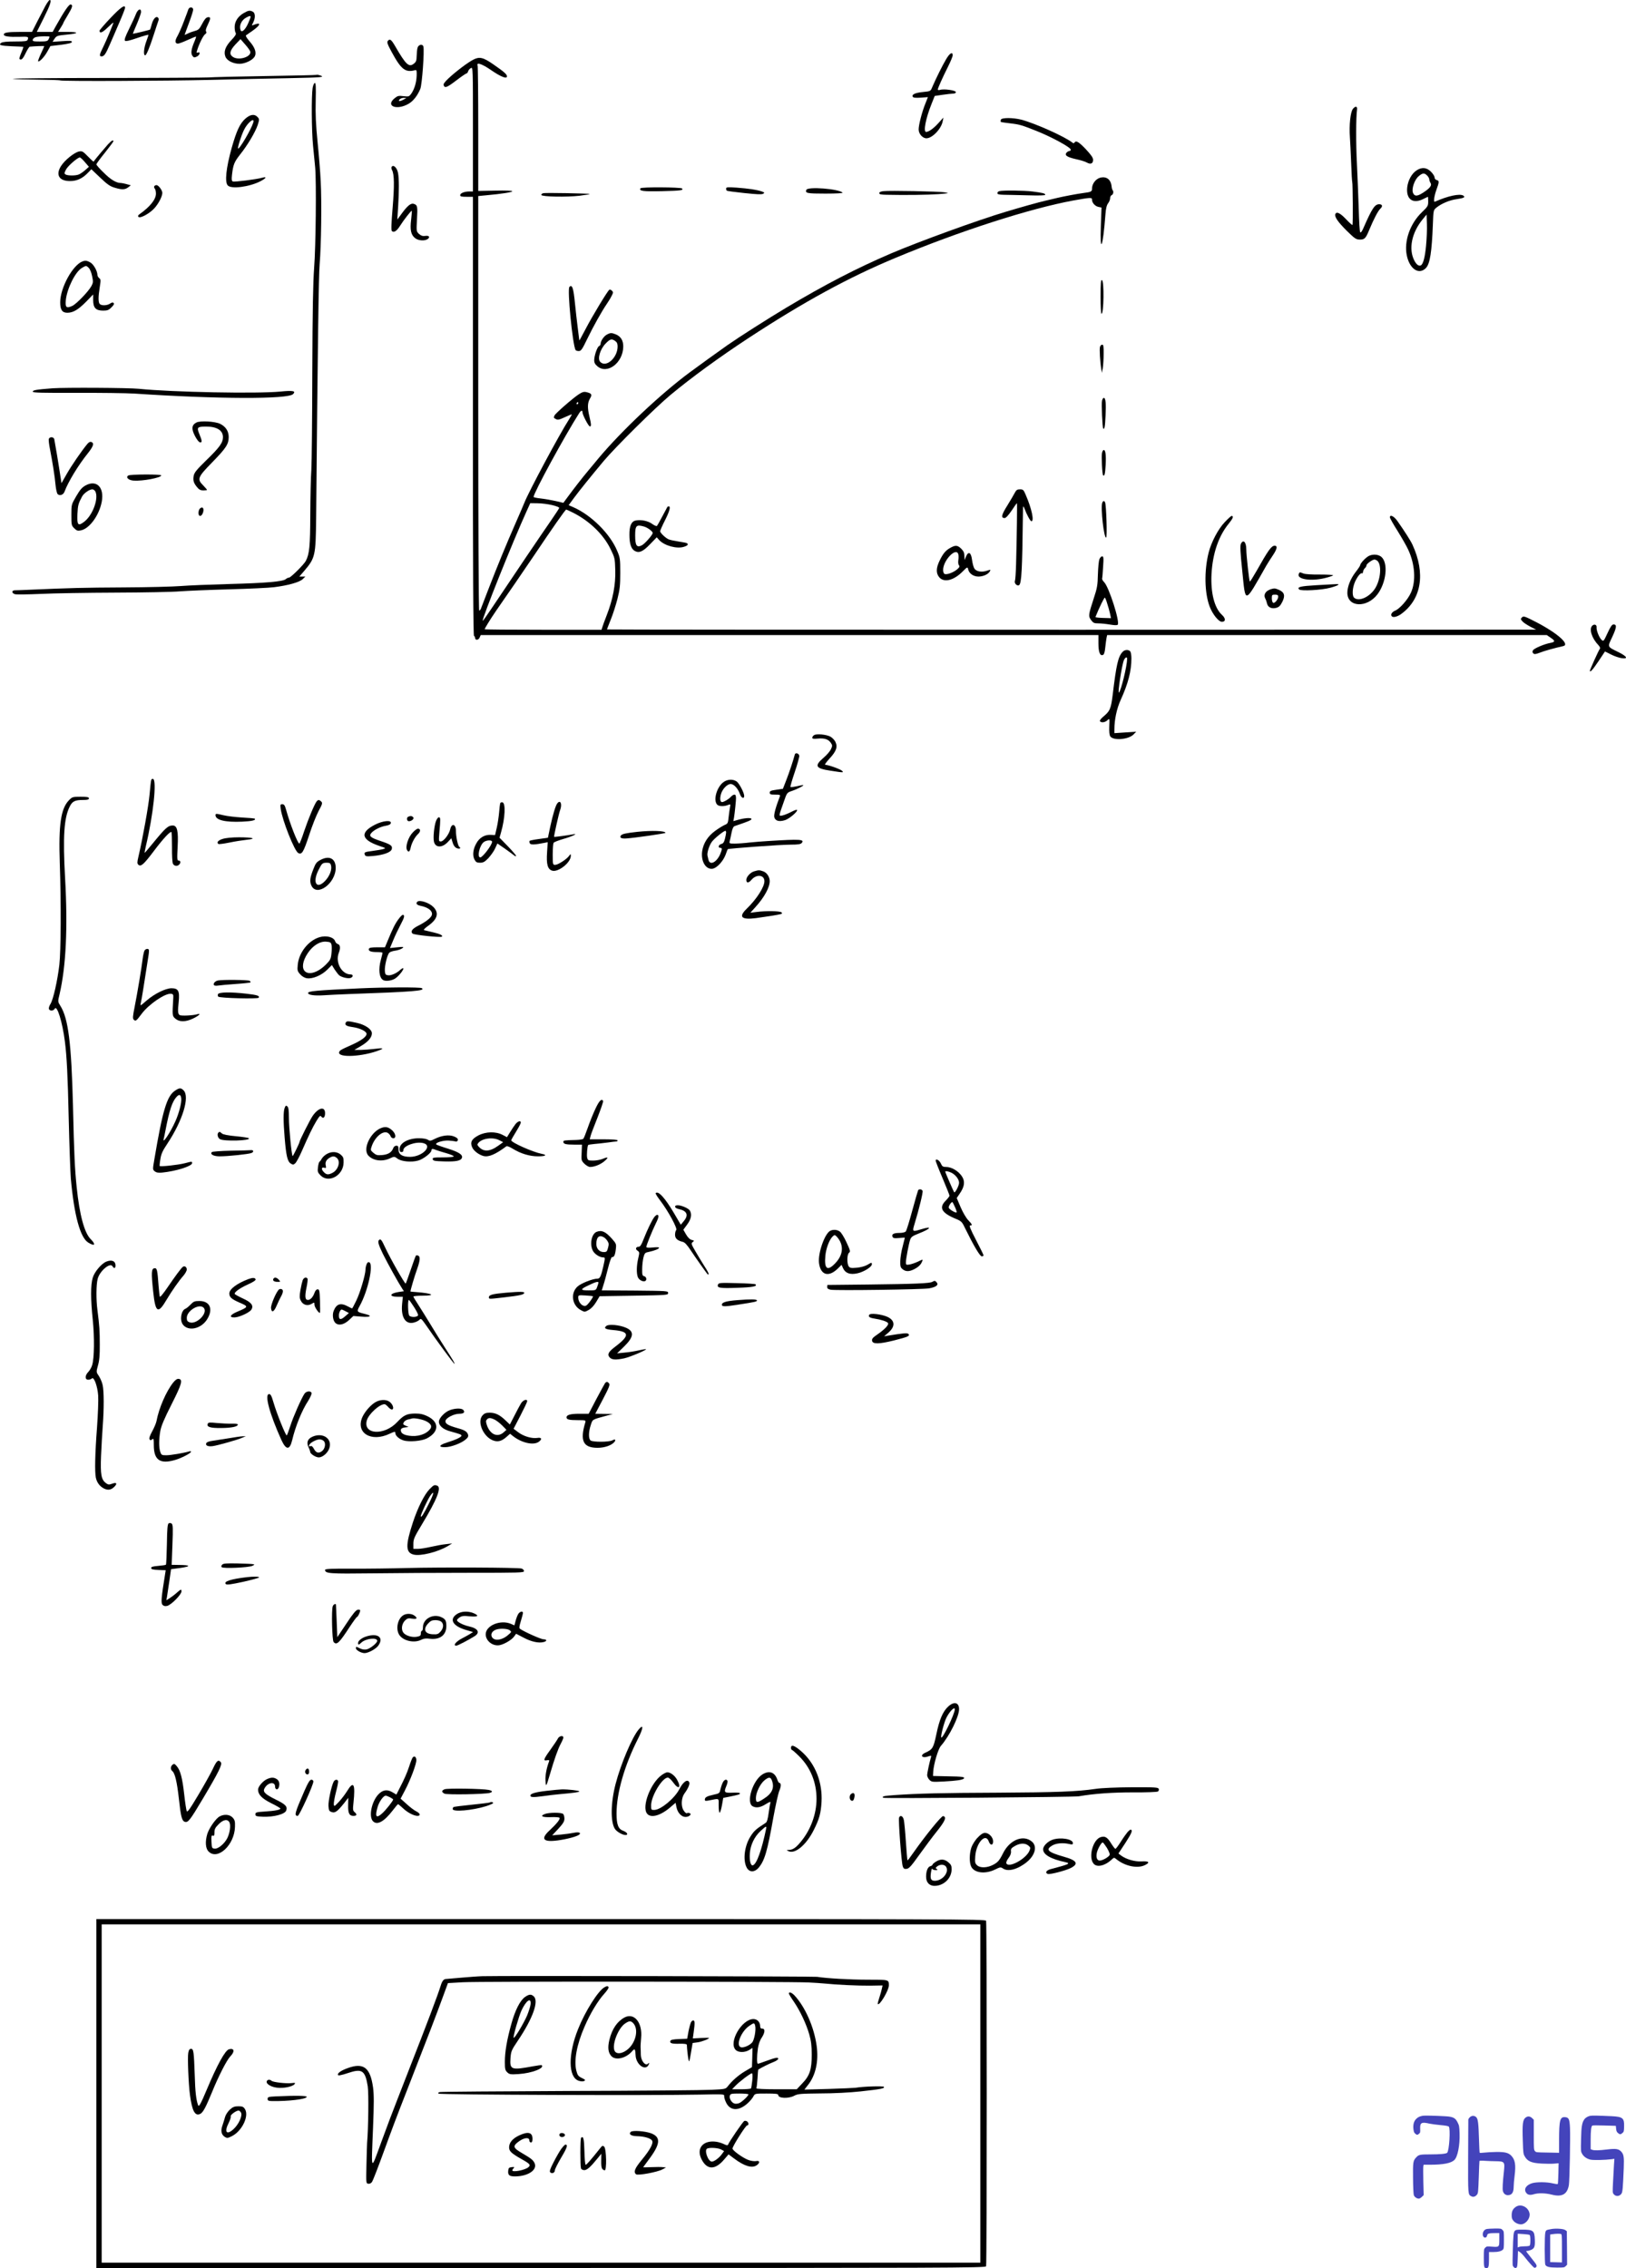 <svg height="2132pt" preserveAspectRatio="xMidYMid meet" viewBox="0 0 1528.542 2132" width="1528.542pt" xmlns="http://www.w3.org/2000/svg"><g transform="matrix(.1 0 0 -.1 -84.41 3158)"><path d="m1270 31523c-17-32-52-100-78-150l-47-93h-110c-121 0-155-6-155-25 0-17 49-24 148-21 82 3 87 1 76-28-5-13-25-16-118-16-78 0-118-4-131-13-27-21-7-27 102-32 54-2 101-4 105-5 4 0-4-24-17-54s-21-57-18-60c16-16 32-1 58 54 16 33 33 60 39 61 45 5 136 8 136 5 0-2-14-34-31-70-17-37-29-69-27-72 11-10 58 39 86 89l30 54 101 12c72 10 101 17 101 27 0 11-18 12-91 7l-91-6 17 26c20 31 28 33 121 42 110 10 113 25 6 25h-92l25 40c14 22 25 42 25 45s18 35 40 71c45 75 52 97 29 102-16 3-59-59-138-200l-32-58h-75-74l65 130c61 122 77 170 56 170-5 0-24-26-41-57zm40-289c0-3-5-14-10-25-9-16-22-19-81-19-61 0-70 2-67 17 2 9 14 20 28 24 31 9 130 11 130 3z"/><path d="m1883 31411c-57-60-103-114-103-119 0-30 27-19 76 29 30 29 54 50 54 46 0-10-69-175-95-227-37-74-40-90-16-90s39 22 79 115c17 39 56 128 86 199 31 71 56 135 56 143 0 34-43 3-137-96z"/><path d="m2615 31493c-3-10-22-61-42-113-19-52-47-114-60-138-27-45-25-72 4-72 10 0 52 16 93 35 41 18 76 33 77 31 2-2-5-24-16-49-29-68-35-109-18-132 13-17 18-18 41-7 28 12 38 49 10 38-12-5-14-1-8 17 18 61 58 143 76 155 13 9 16 18 10 25-7 8-2 29 14 61 30 63 31 78 2 74-16-2-32-20-53-61-26-50-35-59-70-68-22-6-52-17-67-25-16-8-28-13-28-11s18 51 40 110c22 58 40 115 40 126 0 26-35 29-45 4z"/><path d="m2122 31448c-9-24-38-87-65-141-35-71-46-102-38-110 7-7 41 0 116 26 58 20 105 33 105 29s-9-29-19-57c-25-66-31-135-12-135 11 0 42 73 81 195 18 55 36 111 41 124 7 16 6 28-1 35-18 18-44-8-59-60-7-27-14-50-16-52-3-4-159-41-162-39 0 1 16 43 38 92 21 50 39 100 39 113 0 38-30 26-48-20z"/><path d="m3135 31457c-53-30-85-79-85-131 0-23 4-48 10-56 6-11-4-28-40-66-58-61-76-111-56-159 16-37 74-65 134-65 49 1 116 32 138 65 23 36 7 87-48 149-25 29-37 50-31 54s36 25 67 47c74 53 76 80 2 50-17-8-17-6-2 23 22 43 21 89-3 102-28 14-41 13-86-13zm65-36c0-5-11-33-24-62-26-59-60-89-70-63-16 43 7 94 53 119 31 17 41 18 41 6zm-4-324c16-50-105-89-161-53-39 25-32 59 22 118l48 50 42-48c24-27 46-57 49-67z"/><path d="m4490 31196c-10-13-4-31 35-103 91-168 130-198 224-172 11 3 14-8 12-54-3-66-21-124-51-168-20-27-24-29-74-23-46 6-55 3-84-21-87-73 23-115 134-50 43 25 83 76 109 139 17 40 40 363 29 399-8 27-47 18-55-13-4-14-7-48-8-77-1-43-5-55-27-72-46-36-74-10-177 168-35 60-48 69-67 47zm150-551c-35-20-57-20-40 0 7 8 24 15 39 15l26-1z"/><path d="m9737 31021c-34-57-92-174-128-257-17-42-17-42-88-49-75-7-109-24-96-45 5-9 27-11 75-8l67 5-24-61c-31-76-63-199-63-243 0-41 37-83 73-83 55 0 140 89 153 160l7 35-48-53c-44-49-90-82-115-82-28 0-3 128 50 260l31 78 75 11c41 6 86 11 99 11 15 0 25 6 25 14 0 17-113 33-149 21-11-3-21-2-21 3 0 13 44 111 96 215 24 48 44 96 44 107 0 38-29 20-63-39z"/><path d="m5295 31020c-52-26-164-111-233-175-39-37-52-55-47-67 11-29 31-21 120 47 47 36 90 65 95 65s12 9 15 20 15 25 26 30c19 11 19 1 19-575v-585h-34c-46 0-86-16-86-35 0-12 13-15 60-15h60v-2062c-1-1417 3-2064 10-2066 5-2 10-10 10-17 0-25 30-25 42 0l11 25h2904 2903v-78c0-83 15-120 42-109 11 4 18 26 22 69 4 35 9 75 12 91l6 27h2066 2067l38-26c43-29 41-39-6-48-55-10-149-50-161-68-8-13-7-21 2-30 10-10 22-8 60 6 41 17 148 46 220 62 68 14-47 118-249 224-111 57-122 61-137 47-14-15-14-18 4-38 10-12 44-34 74-50l55-28-4367-1c-2403 0-4368 1-4368 3s16 43 35 91c20 48 48 136 63 194 23 91 27 128 27 247 0 132-2 144-30 209-66 158-242 333-409 407l-46 20 49 67c53 72 160 204 280 348 112 133 489 506 629 622 196 163 461 356 737 537 515 337 937 568 1380 752 602 251 1257 462 1668 538 166 30 177 30 177 7 0-29 28-60 60-67l29-6-6-168c-10-280 19-211 43 104 4 56 12 87 25 104 10 13 19 34 19 48 0 13 7 26 15 29 15 6 20 35 8 47-3 4-8 19-9 34-7 67-49 98-109 82-41-12-75-57-75-101 0-29-7-33-85-43-54-7-176-30-240-45-22-5-71-17-110-26-67-15-230-61-380-106-261-78-808-277-1076-391-324-139-621-293-983-509-180-108-444-276-554-353-87-61-279-200-352-254-276-204-642-550-857-806-22-28-67-80-98-118-57-68-139-173-201-258l-34-46-72 17c-40 9-103 20-140 24-38 4-68 11-68 14 1 39 292 574 430 790 18 26 30 28 30 5 1-24 54-126 68-131 16-5 15 20-3 93-20 83-18 128 5 168 23 38 17 49-34 61-22 5-38 1-70-20-57-37-223-182-230-201-8-21-8-21 15-33 16-9 32-6 85 19 35 16 64 28 64 25 0-2-12-23-27-47-90-139-379-680-419-782-6-16-44-104-84-195-87-198-169-398-255-620-35-91-67-173-70-182-4-10-11-18-16-18s-9 812-9 1949v1948l73 7c146 13 247 29 247 38 0 6-63 8-160 6l-160-3v582c0 320-3 588-6 597-13 34 43 15 128-44 90-62 148-85 148-58 0 19-27 43-127 112-96 67-131 75-188 46zm985-3230c0-5-5-10-11-10-5 0-7 5-4 10 3 6 8 10 11 10 2 0 4-4 4-10zm-246-958c39-9 69-21 67-27-1-5-35-57-75-115-74-106-379-557-549-812-50-75-93-136-95-134-11 12 284 748 412 1029l35 77 68-1c38 0 99-8 137-17zm200-73c153-78 282-202 349-339 40-82 42-88 45-200 4-135-22-274-81-425-19-49-38-100-41-112l-7-23h-550c-302 0-549 2-549 5s14 28 32 57c35 58 86 133 253 373 23 33 98 143 167 245 192 286 307 450 315 450 3 0 33-14 67-31z"/><path d="m3819 30876c-2-2-218-7-479-11s-502-10-535-13c-33-2-469-5-970-5-500 0-892-4-870-8s130-7 239-8c110-1 203-4 207-7 14-9 985-5 1414 5 231 6 559 13 730 16 329 7 353 9 289 29-11 3-22 5-25 2z"/><path d="m3783 30753c-12-73-10-402 4-543 7-69 16-161 20-205 12-130 6-745-10-945-10-136-15-397-17-980-1-437-5-849-9-915-5-66-9-256-10-421-1-301-8-371-42-437-17-33-142-157-158-157-8 0-22-6-30-14-26-23-187-37-531-46-179-5-383-13-455-19-71-6-317-12-545-13-374-2-490-5-880-22-63-3-125-5-137-5-32-1-29-29 3-37 15-4 124-2 243 3 119 6 434 11 701 12s539 6 605 12c66 5 273 14 460 19s378 14 425 20c130 16 241 47 270 76l25 24h-29-28l44 51c106 124 110 143 114 499 15 1646 24 2284 33 2387 15 177 20 593 10 778-4 88-18 257-30 375-16 161-20 256-17 382 3 130 1 168-8 168-7 0-16-20-21-47z"/><path d="m13562 30556c-23-30-36-150-28-266 3-41 8-151 12-245 3-93 8-173 10-176 5-9 8-399 2-404-2-3-30 22-61 55-55 58-89 74-100 47-9-25 23-72 106-155 72-71 88-83 119-84 49-2 60 9 93 89 45 108 83 180 106 202 24 22 18 41-12 41-41 0-67-39-148-224-12-29-25-46-30-40-5 5-11 104-14 219-4 116-11 307-17 425-10 190-9 440 1 509 5 33-15 37-39 7z"/><path d="m3150 30464c-51-46-82-113-127-271-54-193-68-327-37-357 34-35 201-13 304 39 57 29 67 48 18 34-52-15-259-41-275-35-11 5-13 18-8 63 11 95 21 120 75 189 71 88 146 215 167 280 16 51 16 55-2 74-28 31-69 25-115-16zm75-36c-18-61-131-255-143-244-6 7 28 117 55 173 33 70 104 127 88 71z"/><path d="m10253 30455c-3-9-3-18-1-21 3-2 44-9 92-14 86-10 105-16 246-72 147-59 320-154 320-175 0-7-6-13-14-13-7 0-19-7-26-15-21-25 5-42 88-61 42-9 89-23 103-32 35-20 59-10 59 25 0 21-19 47-69 101-66 69-92 84-106 62-4-7-11-8-18-2-69 56-352 183-482 217-80 20-184 20-192 0z"/><path d="m1859 30223c-27-30-122-142-135-162-2-2-26 20-54 49-46 47-54 52-83 46-45-9-136-83-170-138-52-83-16-141 87-140 63 0 116 25 165 76l34 35 83-79c66-63 93-82 135-94 68-21 98-20 128 3l25 19-40 11c-21 6-47 11-57 11-40 0-96 34-159 98-38 36-68 71-68 77 0 5 36 55 80 109 44 55 80 104 80 108 0 17-17 7-51-29zm-217-167 38-44-36-32c-20-17-47-36-61-41-32-12-104-11-123 1-13 8-12 14 5 47 19 35 109 113 130 113 6-1 27-20 47-44z"/><path d="m4525 30010c-3-5-1-19 5-30 21-39 22-150 5-354-12-144-15-210-7-218 18-18 46 0 76 48 36 57 106 147 111 142 2-2-1-39-6-83-12-95-2-144 38-174 30-24 90-28 118-8 25 19 12 35-25 29-23-3-38 2-57 19-25 24-25 25-19 139 7 119 4 132-28 143-27 11-60-15-112-86l-45-61 8 124c9 143 9 260-1 313-9 51-45 84-61 57z"/><path d="m14159 29977c-44-29-78-92-86-156-13-114 53-162 152-111 22 11 41 20 42 20 2 0 3-20 3-44 0-41-4-48-59-101-112-107-170-274-142-407 27-129 116-186 181-116 37 40 54 151 64 408 5 133 5 135 33 158 48 39 125 71 191 80 68 10 84 18 62 33-32 21-143-2-267-57-15-7-7 52 14 111 27 74 28 86 4 92-12 3-21 13-21 25 0 11-15 35-34 54-41 41-87 45-137 11zm101-47c11-11 20-27 20-35s5-24 12-35c15-23-5-49-71-92-55-35-78-35-93-3-17 37 13 126 53 159 37 31 53 32 79 6zm-10-659c-10-109-27-172-48-185-19-11-43 6-63 46-55 108-24 260 78 385l38 46 3-89c2-49-2-140-8-203z"/><path d="m2294 29829c-3-6-1-16 5-22s11-27 11-47c0-54-53-121-152-192-16-11-20-19-12-27 15-17 105 32 149 81 40 44 74 110 75 144 0 26-36 74-55 74-8 0-17-5-21-11z"/><path d="m6865 29810c-16-26 24-31 203-27 175 4 204 8 188 25-14 13-383 15-391 2z"/><path d="m7670 29807c0-9 3-18 8-20 4-3 78-13 164-22 109-12 162-14 175-7 16 10 16 11-8 21-43 16-130 29-238 37-88 6-101 5-101-9z"/><path d="m8424 29795c-12-31 7-35 179-35 108 0 167 4 162 9-37 36-329 59-341 26z"/><path d="m9148 29783c-25-3-38-9-38-19 0-11 16-14 68-15 178-4 388-1 487 6 103 8 107 9 60 17-56 9-519 18-577 11z"/><path d="m10238 29783c-10-2-18-11-18-19 0-10 15-14 58-15 31 0 132-3 225-5 106-3 167-2 167 5 0 13-21 18-120 31-83 10-278 12-312 3z"/><path d="m5952 29764c-13-3-21-11-19-17 5-17 240-21 360-7 54 7 96 14 95 16-6 6-412 13-436 8z"/><path d="m1620 29123c-93-35-210-249-210-385 0-70 19-98 67-98 54 0 102 28 176 103l67 69v-54c0-72 25-98 94-98 40 0 53 5 78 31 22 21 28 33 20 41-7 7-17 5-33-6-28-19-80-21-97-4-15 15-15 69 0 160 10 63 10 72-5 83-9 7-17 21-17 31-1 38-38 103-69 118-31 17-46 18-71 9zm59-62c11-11 25-45 31-77 11-52 10-62-6-92-28-52-139-167-179-187-57-26-69-16-62 55 12 109 88 262 149 300 41 25 43 25 67 1z"/><path d="m11190 28791c0-89 4-161 9-161 22 0 26 310 4 317-10 4-13-32-13-156z"/><path d="m6197 28883c-22-21 30-548 58-594 4-5 17-9 30-9 21 0 32 15 79 113 56 116 137 261 185 331 16 23 36 56 45 75 16 30 16 35 3 48-8 9-20 13-25 9-16-10-162-251-224-371-32-60-57-108-58-105 0 3-7 57-15 120s-20 167-26 230c-14 142-26 179-52 153z"/><path d="m6548 28434c-28-15-58-60-58-87 0-8-6-17-14-20-17-7-46-90-46-133 0-24 8-39 31-58 93-78 240 34 242 185 1 57-22 95-68 115-42 17-53 17-87-2zm80-60c16-11 22-25 22-52-1-107-110-202-164-143-27 29 0 119 51 171 42 44 57 48 91 24z"/><path d="m11185 28320c-7-21 1-146 12-210l6-35 8 45c4 25 8 84 8 133 1 69-2 87-13 87-8 0-18-9-21-20z"/><path d="m1340 27930c-158-12-192-18-187-33 3-9 102-11 408-10 222 1 469-2 549-7 779-52 1441-54 1489-5 30 30 0 36-120 24-219-21-1014-6-1329 26-96 10-691 13-810 5z"/><path d="m11204 27814c-7-28 3-254 11-262 12-12 17 14 22 121 6 115 1 167-17 167-5 0-13-12-16-26z"/><path d="m2690 27608c-44-23-48-59-14-125 16-32 37-59 47-61 23-5 22 14-5 78-26 63-20 70 65 70 100 0 157-36 157-99 0-53-32-97-160-221-87-85-109-112-115-142-8-44-1-69 32-108 18-23 33-30 59-30 19 0 34 2 34 5s-16 21-35 41c-60 60-54 77 84 218 131 134 154 170 155 237 0 56-28 99-81 125-48 23-187 31-223 12z"/><path d="m1303 27454c-3-9 2-52 11-97 24-124 45-254 52-335 4-41 13-80 20-87 20-19 54-7 65 24 34 92 129 248 219 360 53 67 61 95 33 106-13 4-25-2-41-22-53-65-145-198-191-279l-49-86-6 39c-17 116-58 360-62 376-7 21-43 23-51 1z"/><path d="m11204 27324c-7-29 1-203 10-212 13-12 19 12 24 97 5 92-1 141-18 141-5 0-13-12-16-26z"/><path d="m2050 27110c-27-17 2-45 51-48 82-6 259 27 259 49 0 12-291 11-310-1z"/><path d="m1651 27018c-35-19-53-39-90-102-46-79-46-79-46-177 0-93 1-100 27-125 22-22 32-26 61-20 82 15 174 142 198 271 24 133-48 207-150 153zm89-57c34-65-24-225-105-286-57-44-68-31-63 73 4 83 9 100 44 165 17 31 69 67 96 67 10 0 22-9 28-19z"/><path d="m10384 26948c-9-18-41-72-71-121-55-87-61-117-25-117 12 0 35 25 66 70 25 39 48 70 50 70 3 0-1-313-8-570-2-80-7-152-11-161-9-23 23-53 40-39 22 18 29 143 35 660 1 90 2 93 15 59 21-57 55-119 65-119 28 0 3 118-53 247-20 48-25 53-54 53-27 0-35-6-49-32z"/><path d="m11206 26854c-17-45 16-340 37-327 10 6 1 300-10 329-7 19-19 18-27-2z"/><path d="m7117 26813c-3-5-24-44-47-88s-46-84-50-89c-5-4-25 4-45 19-38 29-110 43-159 31-38-9-56-54-55-133 0-84 16-133 50-152 41-23 78-6 145 64l62 64 23-26c49-53 167-85 233-63 35 11 45 23 27 34-5 3-41 10-81 16-39 6-81 15-93 21-32 16-77 61-77 75 0 7 20 53 45 102 43 85 56 132 36 132-6 0-12-3-14-7zm-218-183c32-9 81-45 81-60 0-17-74-102-102-116-48-25-63-3-63 92 0 94 11 105 84 84z"/><path d="m2722 26798c-7-7-12-25-12-40 0-37 27-37 41-1 16 42-2 68-29 41z"/><path d="m12358 26672c-62-64-127-188-152-287-43-172-39-379 10-508 27-71 84-142 114-142 38 0 38 32 0 66-70 65-106 207-97 384 11 194 67 357 163 474 39 48 48 71 25 71-4 0-33-26-63-58z"/><path d="m13910 26717c0-8 32-65 72-128 39-63 84-141 99-174 65-137 76-300 26-408-29-64-104-149-147-167-29-12-45-35-34-51 10-17 51-9 90 19 191 139 231 380 106 652-15 34-75 128-142 223-32 45-70 63-70 34z"/><path d="m12509 26467c-8-18-5-83 13-253 32-315 17-319 227 50 13 22 41 67 63 99 38 57 43 87 15 87-31 0-60-41-171-238-32-56-60-101-63-99-6 7-33 248-33 303 0 69-29 98-51 51z"/><path d="m9785 26434c-47-24-73-53-105-118-37-74-39-124-6-163 45-52 135-30 219 54 46 46 46 46 53 19 9-38 50-66 96-66 45 0 93 22 107 49 10 17 8 18-27 6-49-17-99-8-118 20-8 12-18 49-22 81-9 72-34 86-57 32l-14-33-1 38c0 29-7 46-29 68-33 33-53 36-96 13zm68-65c3-11 3-36 0-55s-1-40 6-48c9-11 5-19-18-39-35-29-95-51-116-43-9 3-15 19-15 38 0 91 124 219 143 147z"/><path d="m13712 26354c-31-16-82-71-82-89 0-4-18-32-41-61-49-63-79-139-79-197 1-136 183-145 283-14 83 110 103 292 38 351-28 25-81 29-119 10zm75-42c50-32 38-185-21-271-54-77-148-117-191-81-23 19-18 97 9 155 23 49 53 85 65 75 3-3 7 5 9 17s10 27 18 33c8 7 14 19 14 26 0 14 56 54 75 54 6 0 15-4 22-8z"/><path d="m11179 26323c-6-16-12-80-14-143-2-100-7-129-39-225-51-157-52-167-25-204 20-27 29-31 68-31 24 0 73-5 109-11 41-7 67-8 73-2 24 24-82 355-127 400-13 13-22 29-19 36 2 6 6 56 9 110 6 83 4 97-9 97-9 0-20-12-26-27zm74-418c9-27 21-69 26-93l9-43-74 2c-41 1-73 5-72 9 37 92 84 188 89 182 4-4 14-29 22-57z"/><path d="m13053 26184c-19-49 110-70 243-39 41 10 77 22 80 27 3 4-52 7-123 7-73-1-140 3-156 10-36 14-36 14-44-5z"/><path d="m13221 26079c-152-9-187-17-164-40 17-17 214-6 293 16 74 20 99 36 55 34-17-1-99-6-184-10z"/><path d="m12793 26042c-52-16-74-52-54-90 6-9 12-30 16-45 7-36 44-53 87-41 26 7 38 20 57 57 29 59 19 90-34 113-37 15-39 15-72 6zm67-71c0-26-34-66-48-57-7 4-12 23-12 42 0 31 2 34 30 34 23 0 30-5 30-19z"/><path d="m15812 25698c-31-31-5-116 56-180 18-20 22-31 14-40-10-12-92-194-92-203 0-21 27 9 80 88l62 93 58-29c31-16 76-31 99-34 63-9 51 16-27 55-112 55-108 46-61 146 41 89 44 116 11 116-14 0-29-22-56-81-36-78-38-80-56-64-23 21-51 92-47 120 2 23-23 31-41 13z"/><path d="m11396 25451c-41-45-58-121-91-395-17-140-26-161-92-215-19-16-32-34-29-40 11-17 48-13 70 8 21 20 21 20 18-57-2-54 1-82 10-95 31-42 175-28 219 20l24 25-102-7-103-7v35c0 92 22 195 59 277 70 153 101 272 101 391 0 30-5 60-12 67-18 18-53 15-72-7zm44-63c-1-70-57-299-77-318-14-13 26 253 46 303 11 27 31 37 31 15z"/><path d="m8498 24670c-10-6-18-17-18-25 0-10 12-12 53-8 62 6 100-7 122-41 15-23 15-27 0-60-9-19-41-56-71-81-87-75-73-99 68-120 122-19 126-19 108-1-16 16-129 56-156 56-11 0 3 20 39 60 64 69 78 110 53 159-9 17-30 38-47 47-39 20-128 28-151 14z"/><path d="m8316 24488c-18-67-52-168-79-238l-33-85-62-9c-51-7-62-12-62-27 0-16 8-19 51-19 45 0 50-2 44-17-39-102-58-171-52-195 9-35 45-45 100-28 41 12 126 85 113 97-3 3-27-5-53-19-27-14-63-29-81-33-40-8-40-15 10 127 30 87 30 87 77 103 53 18 122 54 104 55-6 0-34-5-62-12-28-6-53-9-56-6s15 66 40 139c25 74 44 143 43 154-3 23-36 33-42 13z"/><path d="m2266 24248c-3-7-10-69-16-138-10-109-63-404-105-585-12-50-12-62-1-73 23-23 50 0 145 126 91 121 156 190 167 180 3-4 5-68 5-142-1-80 3-144 9-156 12-22 40-26 58-8 17 17 15 38-4 38-15 0-16 13-10 130 8 148-4 200-46 200-45 0-69-23-191-172-39-48-72-86-73-85-2 1 4 29 11 62 70 294 105 620 68 633-7 2-15-2-17-10z"/><path d="m7639 24223c-61-52-91-170-52-208 17-17 68-17 107 0 16 7 18 4 13-21-3-16-9-58-13-92-6-60-8-65-38-77-17-8-59-33-91-57-68-50-109-115-120-189-14-96 35-177 100-165 40 8 97 70 120 131 10 28 19 51 20 52 4 7 494 43 593 43 69 0 93 4 103 16 28 34-13 37-316 18-49-3-128-9-175-14-47-6-109-10-139-10-50 0-53 1-47 23 3 12 11 47 17 79 7 36 17 58 28 62 124 42 156 55 159 65 5 15-51 14-116-3l-54-15 6 32c7 40 20 168 19 185-2 28-4 32-16 32-8 0-22-9-33-21-19-22-66-49-82-49-18 0-22 32-11 73 13 49 59 97 92 97 30 0 70-44 87-95 12-36 40-49 40-17 0 30-47 119-71 136-37 25-92 21-130-11zm31-469c0-8-5-35-11-59-8-33-17-45-35-49-26-7-33-36-9-36 19 0 19-11 0-58-34-79-98-111-111-54-3 15-7 32-9 38-7 24 17 100 42 132 24 32 110 101 126 102 4 0 7-7 7-16z"/><path d="m1492 24057c-76-78-98-230-86-587 13-380 11-826-4-960-18-151-57-324-83-367-12-18-18-40-15-48 8-21 43-19 55 3 21 38 72-126 95-308 18-141 27-322 36-725 6-247 15-502 20-565 31-344 88-555 164-601 62-38 74-19 23 32-60 60-105 227-132 488-18 178-24 297-35 771-15 586-44 816-118 934-25 40-25 40-8 110 61 263 78 627 52 1091-22 393-10 568 44 674 24 49 50 61 126 61 41 0 54 4 54 15 0 12-15 15-78 15-75 0-79-1-110-33z"/><path d="m3821 24047c-20-25-77-161-117-279-21-65-42-118-46-118-15 0-88 186-123 313-13 46-19 57-37 57-19 0-20-4-15-44 15-108 129-396 165-415 34-18 49 8 102 168 27 85 68 187 89 227 36 66 38 75 25 89-19 18-28 19-43 2z"/><path d="m5546 24028c-2-7-7-46-10-87-4-41-13-105-22-142l-16-69-43 2c-55 2-103-26-132-78-32-55-39-114-19-153 14-26 22-31 53-31 30 0 44 8 78 43 22 24 51 64 63 90l22 48 68-47c37-26 75-54 85-62 9-9 20-13 23-9 3 3-31 43-75 89l-81 83 14 50c39 136 45 277 13 283-9 2-19-2-21-10zm-76-361c0-30-89-147-111-147-33 0-6 117 34 145 27 19 77 20 77 2z"/><path d="m6083 24028c-16-20-41-103-66-218l-22-105-84-12c-45-6-85-14-88-17s-3-13 1-22c6-17 44-16 139 3l30 6-6-94c-8-113 5-159 46-173 56-20 177 75 177 138 0 21-1 21-18-2-25-32-103-82-129-82-22 0-23 3-23 98 0 53 4 102 8 109s48 24 97 38c88 26 143 54 80 41-45-9-169-25-172-23-4 4 45 221 56 250 22 58 4 103-26 65z"/><path d="m2870 23917c0-46 91-68 250-61 93 4 133 14 119 28-2 3-56 8-119 11-63 4-141 13-173 21-72 17-77 17-77 1z"/><path d="m4683 23903c-20-7-16-43 5-43 28 1 53 25 40 38s-24 14-45 5z"/><path d="m4944 23865c-18-43-30-161-20-199 14-57 79-57 131 0l32 34 12-40c8-27 21-45 37-52 25-12 48-3 26 11-13 8-32 95-32 151 0 65-41 75-54 13-10-46-62-113-87-113-21 0-21 3-15 78 12 137 11 145-2 149-7 3-19-11-28-32z"/><path d="m4370 23828c-145-74-131-142 40-200 63-21 64-22 35-30-16-5-61-12-98-17-77-10-82-13-73-37 6-14 16-16 74-11 100 9 171 34 179 65 8 32-9 44-108 77-93 31-110 46-83 76 26 29 87 59 137 67 28 5 43 13 45 25 6 30-75 22-148-15z"/><path d="m4724 23754c-42-43-71-133-54-164 14-26 27-18 35 23 10 45 39 98 68 126 27 24 26 51 0 51-9 0-31-16-49-36z"/><path d="m6832 23760c-106-12-139-19-151-34-16-20 4-31 49-28 80 5 370 47 370 53 0 19-126 24-268 9z"/><path d="m2938 23694c-44-13-61-35-40-48 5-3 52 3 105 14 52 11 126 22 163 26 97 10 55 23-76 23-64 0-124-6-152-15z"/><path d="m3860 23498c-40-21-48-30-72-93-30-77-34-111-17-149 50-110 228 18 229 165 0 87-58 119-140 77zm96-54c10-40-13-100-56-145-79-83-121-17-63 100 33 66 38 71 80 71 27 0 34-5 39-26z"/><path d="m7933 23389c-35-10-73-52-73-80 0-32 21-32 48 0 48 56 122 48 122-13 0-54-73-168-164-256-82-79-55-108 83-91 103 14 209 31 235 38 13 4 15 8 7 16-14 14-146 16-235 4l-58-7 47 52c83 91 135 186 135 245 0 39-27 80-61 92-37 13-42 13-86 0z"/><path d="m4767 23103c-17-16-4-31 30-38 79-15 124-56 103-95-13-25-62-61-126-93-55-28-73-53-52-73 13-13 266-39 276-29 12 11-17 26-83 41-39 9-76 18-84 20-8 3 8 20 41 43 86 62 101 120 45 176-40 40-130 69-150 48z"/><path d="m4589 22938c-32-44-53-87-99-198l-27-65h-73c-53 0-75-4-78-14-7-21 18-31 76-31 28 0 52-3 52-7 0-5-7-33-15-63-25-91-17-168 19-192 23-15 84-8 117 15 34 23 83 86 74 95-3 3-15-4-28-15-34-32-86-55-115-51-23 3-27 8-30 40-4 48 24 160 44 174 8 7 34 15 58 18 24 4 52 14 62 22 17 14 13 15-48 9l-68-7 31 74c16 40 48 106 69 146 37 69 42 92 19 92-5 0-23-19-40-42z"/><path d="m3848 22770c-105-31-195-146-205-260-5-52-3-60 23-89 18-20 42-34 64-37 52-8 137 27 190 80l44 44 26-42c15-22 34-47 42-54 24-19 78-32 105-26 28 8 31 34 3 34-84 0-146 114-111 203 17 43 14 75-8 82-11 3-23 15-26 26-13 40-83 58-147 39zm112-70c4-14 4-51 0-83-5-50-11-63-50-102-75-76-161-104-200-65-31 31-21 97 26 168 47 72 114 114 173 110 38-3 46-7 51-28z"/><path d="m2202 22643c-5-10-13-45-17-78-9-79-50-323-76-454-17-86-19-106-7-117 17-17 24-11 74 56 67 90 223 196 277 188 18-2 22-9 20-38-10-171-10-170 20-196 37-32 95-32 163 0 56 26 86 55 43 42-37-12-153-18-166-8-17 11-19 35-9 125 10 101-3 127-68 127-55 0-162-53-233-115-28-25-53-45-56-45s-1 17 4 38c7 32 19 106 68 422 5 30 7 58 4 63-8 13-32 7-41-10z"/><path d="m2893 22363c-26-5-47-28-38-43 4-6 20-8 38-5s92 10 166 15 137 12 140 15c3 4-1 10-9 15-15 9-253 12-297 3z"/><path d="m4225 22289c-413-19-485-26-485-44s59-27 148-21c42 3 145 8 227 11 624 22 733 31 694 56-15 10-346 9-584-2z"/><path d="m2893 22234c-3-8-2-19 3-23 15-14 372-23 380-10 11 18-13 26-117 38-149 17-258 15-266-5z"/><path d="m4093 21964c-8-21 9-31 66-39 70-10 131-40 131-64 0-26-49-62-135-101-110-49-120-55-123-73-10-53 226-40 382 22 43 17 28 21-49 11-39-5-97-9-130-10h-60l64 38c65 38 101 80 101 118s-61 80-139 98c-87 20-100 20-108 0z"/><path d="m2489 21327c-76-51-116-183-195-652-15-88-15-90 5-106 15-12 33-15 68-12 132 13 283 61 283 89 0 17 0 17-69-1-62-16-230-34-236-26-1 4 1 33 7 66 7 47 21 78 66 145 143 216 212 440 152 500-26 26-39 25-81-3zm59-74c4-39-21-137-54-211-48-109-129-229-110-164 2 9 10 44 16 77 36 188 63 269 103 313 26 29 41 24 45-15z"/><path d="m6442 21158c-22-46-54-126-72-178s-37-99-42-105c-5-5-34-10-66-11-117-3-122-4-122-18 0-20 23-26 104-26h71l-3-75c-4-72-3-75 26-105 17-16 40-30 53-30 42 0 100 24 137 56 41 36 34 42-21 19-20-8-59-15-86-15-46 0-51 2-57 26-6 23 1 113 10 121 1 2 27 6 57 9 30 2 87 9 127 14 40 6 78 10 83 10s9 5 9 10c0 6-50 10-131 10h-131l7 28c3 15 33 94 66 176 32 82 56 152 53 157-15 24-37 2-72-73z"/><path d="m3520 21165c-13-33-13-125 0-280 14-169 26-222 56-242 23-14 26-14 44 2 10 9 38 60 61 113 66 151 101 223 138 285 30 48 36 54 46 40 17-23 35-7 35 32 0 68-63 54-118-27-24-35-122-230-122-242 0-11-62-137-65-134-10 10-35 269-35 359 0 73-4 100-15 109-12 10-16 8-25-15z"/><path d="m5690 21013c-12-16-35-49-51-76l-29-47-42 22c-64 33-156 31-226-5-65-34-81-66-58-115 16-33 62-67 105-79 49-12 111 14 215 91 7 5 30-4 61-23 75-46 158-71 237-71 73 0 91 13 32 24-81 16-284 106-284 127 0 4 20 40 45 80s45 79 45 86c0 22-27 14-50-14zm-151-152 35-18-43-31c-81-59-140-63-187-11-14 16-15 21-3 35 36 44 138 57 198 25z"/><path d="m4438 20980c-105-31-189-198-132-262 44-49 129-61 202-28 43 20 43 20 73-2 36-27 131-36 194-18 48 13 125 73 125 96 0 16 10 18 42 4 13-5 56-19 96-30 39-11 72-25 72-30 0-6-43-10-101-10-90 0-100-2-97-17 3-16 18-18 109-21 109-3 155 6 165 33 11 29-28 55-130 87-56 17-105 35-110 39-18 16 65 41 118 37 28-2 57-6 65-9 8-2 17 4 19 14 2 12-7 22-34 33-47 20-116 11-181-21-41-21-48-22-67-9-13 8-45 14-84 14-101 0-182-45-182-102 0-21 5-28 19-28 11 0 18 7 17 17-3 40 113 84 184 68 98-22-2-129-121-130-74 0-109 23-109 70 0 28-4 35-20 35-12 0-24-9-29-22-15-41-48-61-104-66-46-4-57-1-83 21-28 24-28 26-15 64 30 84 101 145 147 125 12-6 25-20 29-31 3-12 15-21 26-21 29 0 24 41-8 72-34 31-59 39-95 28z"/><path d="m2897 20933c-14-14-6-49 14-61 37-23 296-15 272 8-4 5-59 13-122 19-75 7-120 16-131 26-18 17-24 18-33 8z"/><path d="m3015 20763c-93-2-174-8-179-13-20-20 15-40 73-40 78 0 269 20 298 31 26 10 22 30-5 27-9-1-93-4-187-5z"/><path d="m3913 20730c-17-10-37-29-44-42s-16-26-22-29c-5-4-11-27-14-52-5-41-2-49 25-77 77-76 215 1 216 122 1 43-3 53-27 74-35 30-89 32-134 4zm99-37c35-32 12-110-42-138-39-20-56-19-80 5-27 27-26 50 1 43 19-5 21-3 15 23-6 31 6 53 39 72 28 16 45 15 67-5z"/><path d="m9640 20669c0-6 29-81 65-165 36-85 65-158 65-164s-16-26-35-46c-66-65-41-114 86-168 61-25 66-30 94-89 82-167 141-267 158-267 9 0 17 4 17 9s-32 71-71 145c-52 100-66 136-55 136 24 0 20 10-18 50-19 19-51 74-71 121l-37 87 29 43c37 54 47 96 33 135-23 60-99 114-163 114-28 0-36 5-48 32-14 32-49 51-49 27zm150-114c38-20 70-62 70-94 0-26-37-97-46-89-5 5-84 187-84 194 0 9 32 3 60-11zm31-321c12-25 18-48 16-51-8-8-68 27-74 43-5 12 21 54 34 54 2 0 13-21 24-46z"/><path d="m9475 20391c-3-6-28-92-55-191-27-100-54-188-61-196s-30-14-58-14c-55 0-76-11-67-35 5-14 16-17 61-13 30 3 55 4 55 3s-9-37-20-81c-12-43-22-105-23-138-1-50 2-61 22-77 29-24 62-24 109 0 40 20 65 45 75 74 8 21 10 21-42-4-24-11-59-23-77-26-31-5-34-3-34 20 0 31 26 170 40 213 9 26 21 35 79 58 116 45 135 74 27 41-86-26-87-25-65 48 43 141 81 297 76 312-7 17-33 20-42 6z"/><path d="m7008 20364c-4-3 15-34 42-69 76-100 165-264 151-278-6-6-11-26-11-44 0-35 22-55 72-67 19-4 40-27 74-78 38-58 144-208 160-227 2-2 7-2 10 1s-14 37-39 74c-24 38-63 102-86 142-40 68-41 74-25 86s15 14-9 20c-17 4-36 22-53 51l-26 45 36 49c37 50 46 94 26 130-11 21-79 51-115 51-37 0-31-27 8-35 80-17 97-57 49-114l-28-34-64 109c-85 144-148 213-172 188z"/><path d="m6998 20143c-21-24-68-121-103-210-20-53-33-73-46-73-28 0-35-22-12-37 19-13 20-17 7-71-16-68-18-141-4-177 10-26 45-46 68-38 19 8 14 40-8 46-17 4-20 13-19 69 0 34 6 83 12 108 11 41 15 45 52 52 52 11 95 28 95 39 0 5-27 6-60 2-41-4-60-2-60 5 0 17 56 154 90 223 28 55 31 79 11 79-4 0-15-8-23-17z"/><path d="m8647 20009c-52-30-114-210-104-300 14-116 90-139 177-54l35 35 14-31c21-47 65-64 134-49 59 12 137 60 137 85 0 19-2 19-44-6-21-12-62-23-97-26-53-5-64-3-76 12-19 27-17 115 3 129 14 11 11 21-24 97-22 48-50 93-63 102-26 19-65 21-92 6zm65-56c67-76 61-168-16-248-74-78-105-55-93 71 6 66 35 144 64 176 20 22 26 22 45 1z"/><path d="m6452 20000c-46-19-66-113-36-175 15-32 64-65 98-65 20 0 20-2 1-87-21-91-31-113-54-113-45 0-154-43-188-74-68-62-52-176 30-221 37-20 37-20 74 0 24 13 50 40 71 75l33 55 322 5c314 5 322 6 322 25 0 20-8 20-312 23l-312 2 15 48c9 26 28 97 43 157 15 61 32 109 38 108 19-4 30 20 36 73 6 50 4 53-36 99-61 68-96 84-145 65zm67-50c10-5 26-21 35-35 14-21 15-32 6-65-9-35-14-40-40-40-41 0-70 32-70 76 0 64 26 88 69 64zm-49-427c0-4-5-22-12-40-12-33-12-33-81-33-82 0-81 10 7 51 60 29 86 35 86 22zm-52-128c7-6-50-84-65-89-32-13-73 30-73 76 0 23 2 24 68 20 37-2 68-6 70-7z"/><path d="m4407 19923c-14-13-6-42 36-129 42-85 145-271 181-326l17-26-48-7c-87-13-95-45-12-45h50l-7-70c-12-129 36-198 120-170 19 6 40 18 46 26 11 12 19 4 54-46 104-152 265-370 272-370s-12 32-90 153c-40 62-102 162-138 222-37 61-87 141-112 180-25 38-46 73-46 77s39 8 86 8c133 0 93 23-61 34-27 2-51 4-52 5-4 2 39 148 63 214 28 79 30 115 9 124-9 3-18 3-21 0s-25-62-48-131c-24-69-45-129-48-132-7-7-146 237-194 341-33 72-43 83-57 68zm332-634c35-57 41-73 30-80-20-13-63-11-77 3-13 13-17 148-4 148 4-1 27-33 51-71z"/><path d="m1843 19720c-46-19-111-96-127-151-21-68-20-204 0-395 17-163 15-364-6-428-6-21-23-49-36-63-32-32-33-73-1-73 13 0 28 5 35 12 19 19 53-72 59-161 3-42-2-177-11-301-19-249-22-418-11-470 10-48 38-84 79-104 39-18 69-11 100 23 25 28 13 38-27 23-28-10-35-10-57 6-44 33-53 80-46 257 4 88 11 214 16 280 12 157 12 329-1 385-5 25-21 62-35 84-26 38-26 38-9 100 13 44 18 98 17 196 0 131-3 176-22 325-13 98-12 238 2 292 18 74 118 159 140 119 13-23 28-20 28 7 0 43-35 58-87 37z"/><path d="m4290 19694c-6-14-10-36-10-49 0-46-52-222-87-292-19-40-37-73-39-73s-21 9-41 20c-68 36-107 23-133-45-13-35-6-88 16-110 29-29 80-19 127 24l43 40 77-6c88-7 105 8 29 26-74 18-76 21-48 72 79 140 135 396 91 413-11 4-19-3-25-20zm-198-440 32-17-32-28c-43-39-62-38-62 4 0 28 14 57 27 57 2 0 18-7 35-16z"/><path d="m2564 19672c-16-11-72-87-145-194-40-59-70-95-73-87-2 8-7 52-11 99-11 154-15 171-39 168-29-4-31-40-12-218 21-202 45-216 126-78 49 82 114 176 160 228 16 19 30 45 30 56 0 23-20 37-36 26z"/><path d="m3179 19556c-108-41-179-94-179-135 0-35 20-53 98-87 84-36 83-40-22-84-70-29-82-56-26-54 44 1 141 46 157 73 24 38 0 69-82 106-41 19-75 38-75 43 0 18 49 53 123 87 48 21 77 40 74 48-5 17-26 18-68 3z"/><path d="m3415 19560c-11-17 5-30 37-30 30 0 31 0 13 20-20 22-40 26-50 10z"/><path d="m3689 19544c-5-15-15-57-21-93-9-54-9-72 3-96 19-41 62-55 100-33 29 17 29 17 29-7 0-22 44-86 52-75 2 3 2 53 0 113-3 95-6 107-22 107-11 0-22-12-29-32-14-41-39-68-62-68-27 0-31 31-14 114 9 42 13 81 10 86-12 19-36 10-46-16z"/><path d="m9608 19530c-23-14-163-20-603-25-209-2-381-4-382-4-2-1-3-9-3-20 0-13 9-20 33-25 53-9 868 2 926 13 65 12 91 32 71 55-14 18-19 19-42 6z"/><path d="m7594 19505c-13-32 16-37 180-31 147 5 192 14 172 33-4 4-83 9-176 11-153 4-170 3-176-13z"/><path d="m3469 19460c-23-13-81-145-77-177 5-47 27-38 53 24 14 32 30 66 36 76 23 40 28 65 16 75-7 6-19 7-28 2z"/><path d="m5601 19428c-126-11-161-20-161-43 0-18-3-18 150 0 139 16 178 25 182 40 4 14-36 14-171 3z"/><path d="m7775 19358c-102-8-145-20-145-43 0-19 27-19 155 1 162 25 176 29 175 39 0 12-60 13-185 3z"/><path d="m2636 19317c-17-18-39-36-49-40-40-15-55-106-24-148 50-67 170-42 227 47 61 96 29 174-71 174-45 0-55-4-83-33zm124-32c41-49-69-160-135-135-20 8-25 16-25 42 1 69 121 139 160 93z"/><path d="m9016 19221c-12-18 2-29 47-36 65-10 116-27 128-41 13-16-27-59-104-112-37-25-48-38-45-55 5-34 65-33 209 3 130 33 151 42 132 61-10 10-45 7-193-17l-35-6 36 31c72 60 69 119-7 153-55 24-158 36-168 19z"/><path d="m6546 19117c-30-22-12-34 62-40 155-13 160-50 20-156-65-49-78-74-52-102 20-22 58-24 136-8 51 11 212 78 205 86-2 2-33-3-68-11s-95-18-134-21l-70-7 66 64c93 91 97 143 17 177-60 26-158 35-182 18z"/><path d="m2472 18583c-66-83-134-240-157-363-4-19-22-62-40-95-22-40-31-66-25-75 7-11 11-11 24-1 14 12 16 6 16-54 0-140 58-181 201-139 59 17 149 64 149 77 0 5-8 6-17 3-52-15-174-36-215-36-43 0-47 2-57 31-14 41-14 115 0 197 9 48 36 113 106 251 97 192 108 233 67 239-15 2-31-9-52-35z"/><path d="m6532 18578c-5-7-42-75-82-150l-72-138h-85c-86 0-123-10-123-34 0-20 23-26 107-26 73 0 75-1 69-22-52-173-20-238 116-238 66 0 131 23 157 54 18 22 8 31-19 16-32-17-184-17-204-1-21 17-20 80 2 146 18 54 9 49 152 88l55 15-82 1-83 1 71 135c58 111 69 138 59 150-15 18-24 19-38 3z"/><path d="m3706 18478c-31-47-107-221-132-300-15-46-30-87-34-91-8-9-94 203-126 313-17 59-26 75-40 75-46 0 4-185 116-433 44-95 78-95 101 1 30 127 90 277 151 370 20 32 34 65 31 73-8 22-51 17-67-8z"/><path d="m4387 18406c-46-20-108-87-135-144-69-151 80-244 257-159 45 21 51 22 51 7 0-25 34-57 76-70 51-17 171-7 220 18 116 60 120 153 8 208-42 20-68 26-118 26-77-1-106-14-168-80-120-129-322-119-286 14 16 60 118 154 168 154 5 0 20-11 32-25s28-25 35-25c22 0 15 39-12 65-27 28-80 32-128 11zm465-187c52-27 59-56 20-90-50-45-135-60-214-39-23 7-39 18-43 31-9 26 2 36 40 41l30 4-28 12c-24 10-26 15-17 32 6 11 23 22 38 26 15 3 32 7 37 9 20 8 101-7 137-26z"/><path d="m5742 18388c-11-18-39-70-62-116l-43-83-41 39c-54 52-95 72-149 72-33 0-49-6-65-23-60-63 11-217 111-242 38-10 71 1 111 36l35 31 33-26c81-61 188-84 236-50 35 24 28 44-12 37-52-8-130 15-180 53l-44 33 64 123c35 68 64 129 64 136 0 25-39 11-58-20zm-248-153c18-9 50-34 72-56l39-40-28-25c-55-47-121-21-153 61-13 36-14 48-4 60 16 19 34 19 74 0z"/><path d="m5075 18325c-50-18-105-76-105-110 0-38 40-72 106-90 97-27 104-30 106-40 3-13-51-39-135-65-78-24-85-46-16-44 54 1 149 37 189 71 23 19 29 30 24 47-10 29-30 42-99 61-89 25-117 42-113 68 4 28 79 67 130 67 41 0 56 14 38 35-16 19-73 18-125 0z"/><path d="m2797 18196c-12-30 22-41 127-40 98 1 156 13 156 33 0 6-25 9-57 8s-95 2-139 6c-68 7-82 6-87-7z"/><path d="m3783 18075c-47-20-60-54-39-99 9-18 16-39 16-44 0-19 52-52 81-52 36 0 85 42 99 86 30 89-60 151-157 109zm101-38c26-19 18-75-14-99-32-23-55-16-76 24-10 19-21 28-30 24-31-12-12 25 24 43 44 24 72 26 96 8z"/><path d="m2990 18059c-58-9-127-20-153-24-29-4-50-12-54-22-9-22 16-33 62-27 48 7 230 58 277 79l33 14-30-1c-16 0-77-9-135-19z"/><path d="m4881 17580c-48-50-109-171-155-310-71-216-70-285 7-304 64-16 225 24 317 78l45 27-60-7c-33-3-96-15-140-25s-99-19-122-19h-43v48c0 43 9 64 81 183 142 235 186 347 143 363-27 10-33 7-73-34zm-4-132c-49-99-76-142-77-120 0 18 64 156 90 193 40 55 34 20-13-73z"/><path d="m2430 17260c-11-7-15-48-17-196-2-103-6-190-9-193s-36-8-72-11c-51-4-67-9-67-20 0-12 16-16 69-18l68-3-6-37c-36-222-40-272-24-288 12-12 25-15 44-10 39 10 134 107 134 136 0 25-4 23-60-26-14-12-38-29-53-39l-29-18 6 34c3 19 13 84 22 146l16 112 90 12c101 15 94 27-15 28l-69 1 7 188c6 154 5 190-7 199-8 7-19 8-28 3z"/><path d="m2933 16872c-9-10-11-18-5-24 15-15 251-4 287 12 38 17 32 18-139 23-102 2-132 0-143-11z"/><path d="m4670 16840c-140-4-371-7-513-6-195 1-257-2-257-11 0-35 36-38 445-33 220 3 631 5 913 5 467 0 512 1 512 16 0 9-10 20-22 24-30 10-755 13-1078 5z"/><path d="m3165 16754c-153-18-222-41-198-65 9-9 51-3 162 21 83 19 151 37 151 42 0 8-54 9-115 2z"/><path d="m3972 16480c-13-35-6-318 8-335 28-34 53-10 149 138 35 53 67 97 71 97 8 0 30 45 30 61 0 6-10 9-22 7-17-2-47-38-108-131l-85-127-6 152c-3 84-7 154-7 156-6 9-24-1-30-18z"/><path d="m5139 16407c-74-49-40-111 81-148l71-21-30-19c-16-10-48-27-69-38-61-31-94-71-58-71 12 0 118 55 173 90 53 34 30 73-53 91-57 13-114 42-114 59 0 5 11 17 25 26 21 14 39 16 95 10 78-7 93 5 35 30-52 21-116 18-156-9z"/><path d="m5716 16408c-8-13-19-42-25-65l-11-42-35 15c-98 40-235-17-235-99 0-64 70-117 136-101 43 10 110 50 131 80l19 26 71-37c71-38 141-53 187-41 34 8 33 26-1 26-23 0-178 69-220 98-10 6-8 23 7 72 11 36 20 71 20 78 0 20-29 14-44-10zm-80-153c18-15 18-16-16-45-62-54-140-59-155-10-7 23 8 48 40 60 34 14 110 11 131-5z"/><path d="m4632 16394c-54-37-70-138-30-189 41-53 141-72 203-39 22 11 44 14 81 9 94-11 154 35 154 119 0 48-8 65-41 81-79 41-179-10-179-92 0-18-4-33-10-33-5 0-10-11-10-25 0-20-6-25-36-31-48-9-110 11-130 41-21 32-12 84 20 114 19 18 30 21 65 15 46-7 54 5 19 30-29 20-77 20-106 0zm362-60c23-22 20-59-8-91-21-24-31-28-72-26-77 3-96 47-45 102 23 25 37 31 69 31 24 0 47-7 56-16z"/><path d="m4288 16197c-44-14-78-41-78-62 0-20 7-19 31 4 42 39 149 51 149 16 0-20-65-72-99-80-20-4-42-1-62 9-39 19-39 19-39 1 0-17 50-45 81-45 35 0 107 39 129 70 55 77-3 121-112 87z"/><path d="m9756 15536c-49-46-81-120-110-261-27-128-35-140-103-171-56-25-31-56 27-35 28 9 31 8 26-7-13-43-36-149-36-169 0-13 10-33 21-44 21-21 28-21 133-16 126 7 177 15 190 27 16 16-13 20-154 22l-135 3 2 40c4 71 46 214 72 243 80 91 171 275 171 345 0 65-49 76-104 23zm64-24c0-42-119-289-128-264-5 17 27 141 49 185 31 61 79 109 79 79z"/><path d="m6847 15321c-61-73-167-323-216-511-46-177-49-358-6-423 17-26 71-57 99-57 30 0 16 26-20 39-48 17-64 58-64 164 0 191 74 450 201 701 52 102 55 145 6 87z"/><path d="m6089 15238c-6-13-38-60-70-105-66-91-71-108-33-100 19 3 24 1 20-10-23-60-37-130-34-180 4-66 6-63 43 62 41 140 75 236 101 284 13 24 24 50 24 57 0 23-38 16-51-8z"/><path d="m8280 15150c0-11 4-20 9-20 4 0 35-27 68-60 106-105 163-245 163-400 0-141-54-289-145-400-48-59-77-79-115-80-25-1-25-1-3-12 61-29 166 58 236 197 53 105 68 160 74 266 10 181-56 352-178 465-70 64-109 80-109 44z"/><path d="m4723 15058c-5-7-20-44-32-82-23-69-45-118-94-213l-27-53-33 20c-52 32-94 26-136-18-64-68-93-210-50-253 39-39 104-3 184 101 25 33 48 60 51 60s23-17 45-37c44-42 102-72 137-73 33 0 27 24-10 42-18 9-59 39-90 68l-58 52 40 76c54 102 112 258 108 290-3 29-20 39-35 20zm-213-373c17-9 30-18 30-21 0-13-72-104-106-133-55-48-67-28-39 66 15 49 54 103 75 103 6 0 24-7 40-15z"/><path d="m2846 14954c-19-41-81-152-137-246-82-138-104-168-110-152-4 10-15 80-23 154-17 153-36 228-70 267-20 24-26 25-40 14-20-17-21-45-1-61 24-20 43-102 60-253 19-176 29-214 57-223 30-9 48 14 170 219 150 252 184 322 168 341-23 29-39 16-74-60z"/><path d="m3720 14945c-15-18-6-45 15-45 9 0 15 9 15 24 0 31-14 40-30 21z"/><path d="m7069 14897c-107-72-195-300-142-366 36-45 128-19 221 62l47 40 8-40c10-53 47-93 85-93 35 0 63 26 39 36-9 3-21 3-26-1-6-3-20 9-31 27-26 40-21 118 8 158 33 44 52 88 46 104-14 37-58 8-93-62-44-86-172-193-234-196-31-1-32 0-32 44 1 88 105 260 157 260 10 0 32-20 50-45 52-73 80-52 36 27-22 38-61 68-91 68-8 0-29-10-48-23z"/><path d="m8013 14901c-93-57-158-266-93-301 33-18 75-11 124 21 30 19 46 25 43 15-3-8-11-52-17-98-7-55-16-86-27-93-91-58-110-75-143-127-57-88-74-222-37-293 24-47 74-48 113-2 56 67 81 150 139 477 21 113 45 224 56 248 17 40 17 72-1 72-4 0-13 14-19 32-24 69-75 87-138 49zm87-57c27-70 3-124-79-175-60-39-71-37-71 9 0 49 39 131 79 165 41 34 59 34 71 1zm-54-456c-42-201-88-329-123-342-22-9-35 42-30 112 6 79 43 157 102 211 51 47 57 49 51 19z"/><path d="m3355 14856c-39-17-85-71-85-99 0-47 36-84 124-128 47-23 86-46 86-50 0-12-51-22-145-28-81-5-90-8-90-26s8-20 70-23c103-4 209 24 220 59 12 38-6 57-100 103-106 53-125 74-100 112 33 51 95 57 95 9 0-28 24-35 34-9 12 31 6 63-16 78-27 19-53 20-93 2z"/><path d="m3705 14743c-90-206-97-233-62-233 15 0 147 291 147 323 0 10-8 17-19 17-14 0-30-25-66-107z"/><path d="m3981 14832c-21-40-52-183-49-229 3-42 6-49 30-57 32-11 53 4 119 86l37 48-1-69c-2-75 10-101 49-101 32 0 37 13 13 34-18 15-19 24-12 89 19 179 1 211-60 110-20-32-55-78-79-103-42-44-43-44-46-20-1 14 8 66 21 116 13 49 22 95 19 102-6 18-30 14-41-6z"/><path d="m7636 14818c-8-18-17-47-21-65-6-29-11-33-63-44-63-14-82-24-82-47 0-12 8-13 38-7 103 20 92 26 92-49 0-36 4-66 9-66s15 31 22 70l12 69 56 11c92 19 101 22 101 32 0 6-29 8-70 6-78-3-83 2-57 65 8 18 12 38 10 45-8 23-34 12-47-20z"/><path d="m11145 14764c-178-26-368-33-920-36-526-2-748-7-975-23-99-7-118-12-103-25 9-8 1787 6 1838 14 143 25 315 37 510 37 121-1 226 3 234 8s11 16 8 25c-6 14-35 16-254 15-147-1-285-7-338-15z"/><path d="m5023 14760c-29-12-29-26-1-41 23-12 378-6 426 7 31 9 27 20-10 28-57 12-391 17-415 6z"/><path d="m5979 14745c-103-12-149-26-149-44 0-17 26-18 115-6 50 7 122 16 160 19 135 12 185 19 185 26 0 8-104 20-164 19-23-1-89-7-147-14z"/><path d="m8846 14717c-22-16-18-60 6-65 11-2 18 6 23 28 9 39-4 55-29 37z"/><path d="m5449 14636c-2-2-78-12-169-21s-168-19-172-22c-5-2-8-11-8-19 0-29 184-13 313 27 37 12 67 25 67 30 0 9-23 13-31 5z"/><path d="m5967 14528c-52-19-25-33 55-30 42 2 78-1 82-6 8-13-26-55-91-116-90-82-65-115 72-97 89 12 182 37 203 54 23 18-3 28-49 18-24-5-80-13-124-17l-80-7 58 62c45 49 57 69 57 95 0 17-5 37-12 44-15 15-131 15-171 0z"/><path d="m2909 14505c-36-19-99-110-116-164-22-73-17-138 12-166 85-86 244 62 248 232 2 52-2 65-22 87-28 30-79 34-122 11zm92-56c14-27 4-101-21-150-27-52-86-101-118-97-26 3-27 6-30 65-2 53-1 62 13 57 12-5 15 2 15 31 0 30 8 45 39 76 44 45 84 52 102 18z"/><path d="m9296 14494c-8-21 22-428 35-460 7-20 15-25 36-22 22 2 45 28 119 132 51 71 126 172 168 224 76 95 91 133 56 140-16 3-171-189-281-346-28-41-52-72-54-70s-9 80-15 173c-6 94-15 186-19 205-7 38-34 52-45 24z"/><path d="m11444 14358c-11-13-40-53-63-90-24-38-47-68-51-68-5 0-22 22-39 49-36 59-58 73-97 62-76-20-122-192-68-252 31-35 105-18 165 37 26 25 26 25 51 4 83-65 199-87 267-52 49 25 36 38-34 34-64-4-147 21-193 56l-24 18 67 102c59 91 71 122 46 122-4 0-16-10-27-22zm-194-149c17-28 29-58 26-65-7-20-67-54-93-54s-37 28-28 73c8 36 42 97 55 97 5 0 22-23 40-51z"/><path d="m10035 14306c-24-24-49-65-59-92-20-59-21-146-1-183 30-58 131-70 222-26 49 24 54 25 75 11 48-34 140-9 225 60 78 64 99 147 49 191-81 70-209 19-272-107-35-70-50-88-98-112-53-27-118-29-146-3-20 18-22 27-18 85 9 127 97 224 127 140 14-40 41-40 41 0 0 39-39 80-76 80-19 0-40-13-69-44zm476-75c21-17 22-21 10-50-33-77-198-166-217-116-3 7 6 30 21 49 17 22 25 44 23 62-3 23 3 32 37 51 49 28 95 29 126 4z"/><path d="m10742 14287c-47-15-92-59-92-91 0-50 71-91 208-121 55-12 37-20-135-65-43-11-58-35-29-46 19-7 167 31 216 56 77 39 58 72-65 106-151 43-176 67-108 106 35 21 99 27 156 14 31-7 37-6 37 8 0 38-113 57-188 33z"/><path d="m9643 14080c-18-11-33-24-33-29s-9-11-20-14c-24-6-40-45-40-98 0-60 37-93 96-86 81 9 144 77 144 156 0 32-6 44-31 65-37 31-73 33-116 6zm98-54c24-52-40-126-109-126-37 0-45 18-36 79 4 25 9 40 11 34 3-7 17-13 31-13 21 0 24 2 12 10-13 9-12 12 4 25 31 24 75 19 87-9z"/><path d="m1750 11900v-1640h4179c3801 0 4179 1 4185 16 8 20 8 3228 0 3248-6 15-384 16-4185 16h-4179zm8310 0v-1590h-4130-4130v1590 1590h4130 4130z"/><path d="m5380 13003c-41-1-131-8-200-14s-132-11-140-12c-25 0-39-17-54-66-26-85-130-360-299-791-25-63-73-187-107-275-35-88-103-268-151-400-102-278-95-291-78 137 9 223 9 307 0 375-26 188-90 236-238 182-58-21-93-44-93-61 0-13 24-9 107 18 121 40 151 18 174-128 10-63 6-396-6-533-1-16-4-109-6-205-4-174-4-175 18-178 14-2 27 5 36 20 8 13 54 131 102 263 85 233 123 335 225 595 205 525 272 700 331 861l54 147 140 8c142 9 3084 7 3250-2 50-2 117-7 150-10 118-12 312-21 428-20l118 2-7-31c-3-16-14-55-24-85s-17-57-14-59c17-17 104 130 104 175 0 55 2 54-196 54-169 0-382 12-479 27-37 5-2971 11-3145 6z"/><path d="m6525 12898c-59-34-180-225-246-391-96-237-94-454 5-487 22-7 41-8 52-2 14 8 10 12-22 28-34 16-41 26-52 69-24 94 4 246 77 413 52 122 125 243 184 308 27 30 46 58 42 64-8 13-15 12-40-2z"/><path d="m8260 12840c0-5 21-40 47-77 59-87 116-207 145-308 17-61 23-106 23-190 0-140-19-198-91-272l-50-53h-193c-108 0-190 4-187 9s8 46 11 91c2 46 6 84 7 85 32 20 104 56 141 70 26 10 47 24 47 32 0 16-26 11-119-23-35-13-67-24-72-24-11 0-11 67 0 146 6 37 19 75 35 98 32 48 35 86 6 86-14 0-20 7-20 23 0 38-27 67-63 67-110 0-237-220-167-290 26-26 85-26 127-1l31 20-2-90-3-91-66-39c-63-38-120-88-162-142-19-25-26-26-150-32-71-4-670-9-1330-11-660-3-1211-7-1224-10-16-3-21-8-14-15 11-11 2024-18 2458-9 218 5 230 4 227-13-2-10 6-38 18-62 38-79 119-82 202-7 22 20 46 48 54 64 15 28 15 28 124 28 87 0 110-3 110-14 0-32 97-36 152-6 33 17 58 19 245 21 124 0 276 8 378 19 192 21 228 28 218 43-6 9-191 4-268-9-16-2-131-7-255-11l-224-6 32 41c74 92 103 224 83 371-24 176-108 366-209 474-26 27-52 36-52 17zm-317-302c10-38-8-136-29-159-25-28-80-51-105-44-51 16 2 150 80 202 42 29 47 29 54 1zm-27-515c-4-36-9-70-12-75-3-4-44-8-91-8h-87l30 31c35 38 142 119 156 119 7 0 8-23 4-67zm-36-131c0-14-63-74-89-83-13-5-32-7-43-3-27 8-51 49-43 74 6 18 14 20 91 20 46 0 84-4 84-8z"/><path d="m5780 12808c-46-32-93-123-129-254-41-147-61-262-61-356 0-67 3-80 23-99s30-21 107-16c123 8 245 55 217 83-2 3-40-2-83-10-204-38-219-33-211 77 5 65 9 74 70 165 140 208 198 371 149 415-25 23-43 21-82-5zm52-69c-2-19-17-66-33-106-31-72-118-218-126-209-8 7 47 198 73 256 44 95 93 129 86 59z"/><path d="m6715 12615c-69-37-117-108-142-209-18-74-12-122 18-154 40-44 138-21 195 45 25 29 30 24 33-37 4-92 98-155 125-84 6 15 4 15-10 3-25-21-64 29-66 84 0 23-1 55-2 70s2 56 5 90c14 144-65 240-156 192zm80-52c43-43 38-133-12-206-51-74-143-104-163-52-23 60 36 209 100 253 39 26 53 27 75 5z"/><path d="m7340 12570c-6-12-17-52-24-88l-12-67-76-3c-55-2-78-7-82-17-8-22 12-29 86-27 47 1 68-2 69-11 1-36 9-106 15-137s9-23 23 60l16 95 45 6c37 4 110 32 110 42 0 1-34 1-77-1l-76-4 8 58c12 88 11 107-2 111-6 2-17-5-23-17z"/><path d="m2614 12283c-8-42 2-295 16-398 20-149 47-199 95-177 27 12 52 59 111 202 61 151 140 305 173 339 45 46 38 80-12 67-36-9-111-145-212-386-56-133-72-160-79-139-18 50-27 125-31 274-8 228-11 255-35 255-14 0-21-10-26-37z"/><path d="m3357 12023c-24-23 24-60 90-68 62-8 145 9 165 32 11 14 8 15-27 11-50-6-175 8-189 22-11 11-30 13-39 3z"/><path d="m3433 11873c-65-3-73-6-73-23s7-20 43-21c152-2 317 17 325 39 4 12-101 14-295 5z"/><path d="m3004 11748c-19-18-39-49-44-68s-16-54-24-78c-19-51-12-87 20-109 23-14 28-14 71 8 94 49 161 190 119 254-14 21-24 25-61 25s-52-6-81-32zm106-28c15-29-22-111-72-156-64-58-88-26-44 60 13 26 22 54 19 62-5 13 51 54 74 54 7 0 17-9 23-20z"/><path d="m7841 11642c-12-4-145-199-154-225-2-6-16-3-34 6-17 9-49 19-71 23-127 20-196-60-143-164 51-101 127-102 211-4l43 50 51-38c97-73 170-95 214-64 33 23 29 47-6 39-15-3-47 1-72 10-50 18-150 89-150 108 0 21 124 217 137 217 17 0 17 25 1 37-7 6-19 8-27 5zm-220-267 30-16-21-29c-25-35-72-70-94-70-36 0-75 111-43 123 26 11 100 6 128-8z"/><path d="m6773 11539c-21-22 5-39 61-40 64-1 126-19 140-41 15-24-17-85-98-183-65-79-78-112-53-134 17-14 201 20 249 46l33 18-30 3c-16 2-65 2-107 0-43-2-78-2-78-1s23 32 50 68c112 148 119 213 28 250-57 22-179 31-195 14z"/><path d="m5724 11506c-61-29-94-67-94-112 0-37 21-56 121-113 74-41 84-53 61-73-30-28-152-51-152-30 0 4 6 14 13 21 10 10 6 12-18 9-24-2-31-8-33-31-6-48 13-60 89-55 108 8 182 63 160 120-12 30-32 47-118 97-87 50-92 67-31 111 49 36 98 41 98 10 0-11 7-20 15-20 10 0 15 10 15 33 0 62-40 73-126 33z"/><path d="m6105 11520c-4-7-3-16 3-22 14-14 47-6 47 12s-40 26-50 10z"/><path d="m6307 11484c-9-9-9-266-1-288 3-9 17-16 31-16 26 0 59 30 124 110l36 44-1-66c-1-66 5-83 32-90 21-5 17 201-4 222-14 13-19 11-42-19-80-101-124-151-132-151-5 0-11 57-12 127-3 117-10 148-31 127z"/><path d="m6120 11379c-16-22-48-78-72-125-33-64-40-86-31-95 16-16 43-4 43 19 0 10 27 64 60 120 56 94 65 122 39 122-5 0-22-18-39-41z"/></g><g fill="#44b" transform="matrix(.054 0 0 -.054 1297.142 2149.412)"><path d="m750 2973c-57-10-88-25-119-57-40-41-55-100-46-179 6-45 12-61 32-77 32-25 35-25 64-1 22 17 24 26 21 89-4 105 24 120 164 87 33-7 119-19 190-25 88-8 134-16 144-26 32-32 8-420-28-456-18-18-126-28-289-28-185 0-206-4-250-52-55-58-58-82-55-363 1-145 7-274 13-293 11-34 51-62 89-62 12 0 35 14 52 31l31 30-6 238c-3 130-3 249 0 264l5 27h112c234 1 363 26 423 82 58 54 98 260 91 463-4 122-7 138-34 191-40 81-79 100-217 108-174 10-361 14-387 9z"/><path d="m3660 2971c-42-9-83-34-103-65-39-59-50-127-54-343-5-206-5-212 18-252 28-50 78-86 143-102 48-12 257-8 370 7l49 7-7-104c-4-57-11-189-16-294-9-177-9-192 8-214 35-47 100-46 136 2 22 29 27 86 42 452 7 191 0 235-44 283-45 48-92 56-241 38-146-18-229-20-265-6l-26 10v162c0 156 8 230 27 249 5 5 99 6 210 2l201-6 5-50c3-39 11-56 31-74 34-29 48-29 80 0 24 20 26 30 28 113 4 147-23 169-218 179-242 11-340 13-374 6z"/><path d="m1565 2945c-14-13-25-32-25-42s-1-297-3-638c-2-677-3-662 55-694 33-19 73-7 101 31 18 24 20 51 29 300 5 150 10 278 12 283 2 6 37 8 97 3 52-3 135-7 186-7 154-2 161-10 143-176-21-189-27-310-18-343 12-45 45-72 86-72 71 0 102 46 102 151 0 33 7 118 16 187 24 190 9 280-58 349-50 52-112 67-263 65-71-1-164-6-205-11-41-4-78-7-81-5-4 2-10 108-13 236-9 286-17 352-47 384-31 33-82 32-114-1z"/><path d="m2542 2944c-55-38-64-109-53-419 6-186 9-215 28-250 50-95 116-125 302-135 75-4 171-5 215-1l78 7-4-178c-2-97-7-181-11-184-4-4-42 1-85 11-104 26-285 27-363 3-106-33-149-107-99-170 26-34 68-41 132-21 74 23 202 20 308-7 182-47 274 5 301 168 12 77 27 831 19 994-7 152-20 181-86 186-88 7-103-51-104-401v-219l-201 4c-197 3-201 3-220 27-18 21-19 42-19 283v260l-29 29c-33 33-74 38-109 13z"/><path d="m2374 1391c-55-34-79-78-79-147 0-51 4-66 27-96 35-45 102-73 153-64 78 15 146 111 131 188-20 108-145 172-232 119z"/><path d="m1853 999c-39-11-66-56-61-101 6-59 69-64 76-6 4 30 34 38 145 38h67v-110c0-135-1-136-132-126-85 6-89 6-113-18-24-25-25-28-25-179 0-162 4-177 47-177 35 0 43 29 43 159v121h73c85 0 141 14 168 41 17 17 19 34 19 169 0 147-1 152-25 175-23 24-30 25-137 24-62 0-128-5-145-10z"/><path d="m2985 1000c-91-16-93-18-104-58-15-51-14-537 0-564 19-36 69-48 204-48 121 0 127 1 151 25l24 24-2 292-3 292-26 19c-31 23-161 33-244 18zm169-86c14-5 16-37 16-250v-245l-102 3-103 3v240 240l40 6c57 9 131 10 149 3z"/><path d="m2351 971c-24-24-29-73-37-372-6-232-6-237 15-258 23-23 29-25 51-11 12 7 16 40 20 150l5 141 35-23c19-13 59-55 88-93 30-39 78-96 108-128 47-51 56-57 74-47 29 16 25 42-15 92-19 24-62 78-95 121-61 77-61 77-33 77 15 0 46 9 69 19 56 26 67 57 62 179-6 156-27 172-220 172-93 0-111-3-127-19zm257-74c16-13 17-168 0-185-7-7-41-12-84-12-40 0-84-4-98-10l-26-10v120 119l98-6c53-3 103-10 110-16z"/></g></svg>